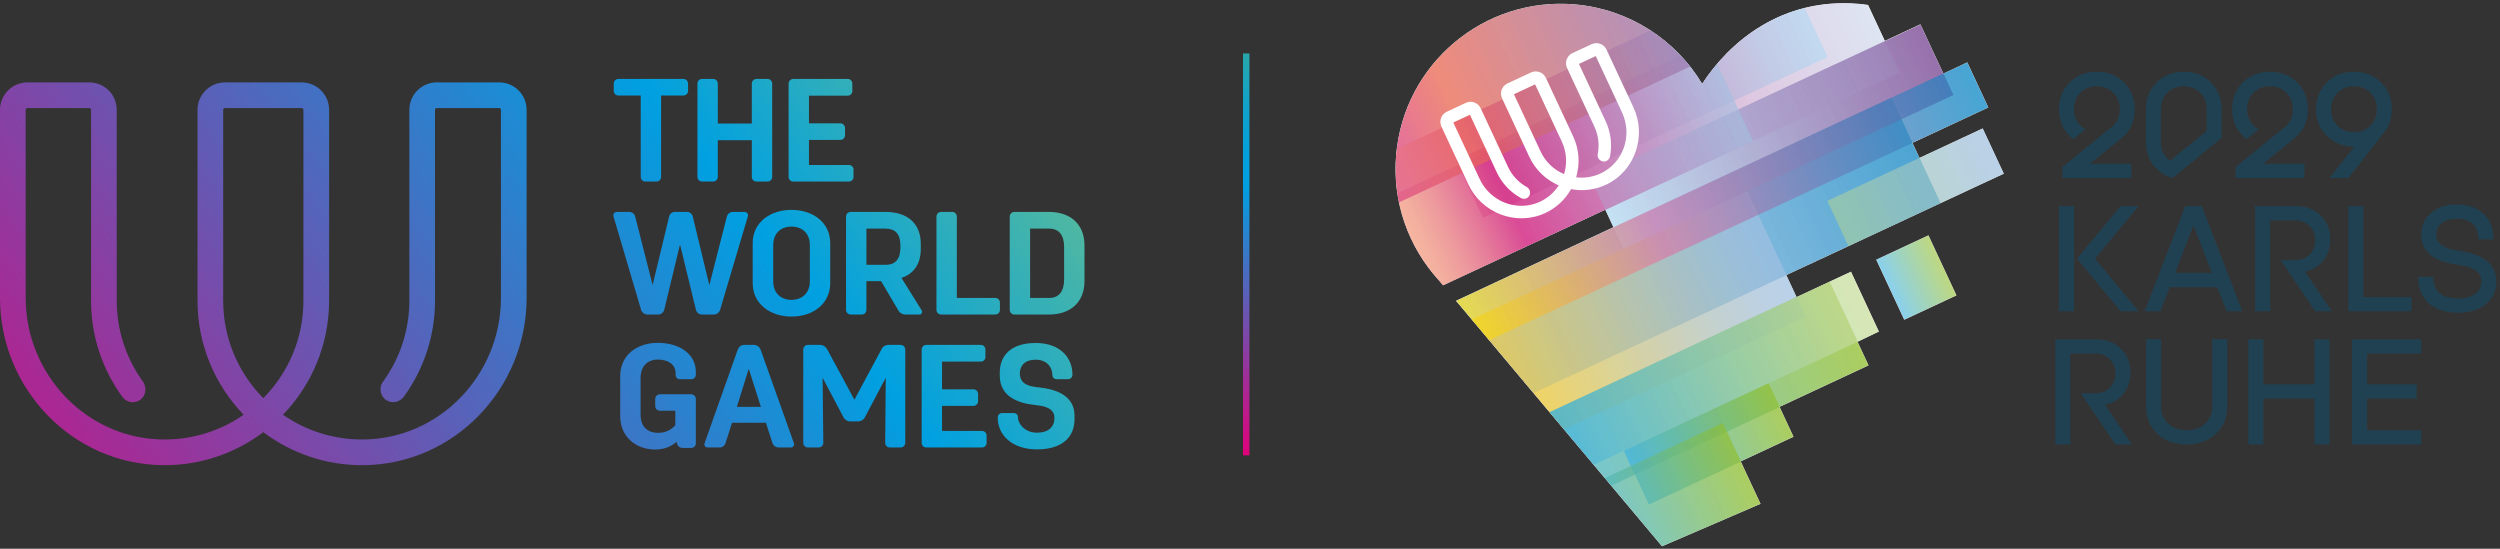 <?xml version="1.0" encoding="UTF-8"?>
<svg xmlns="http://www.w3.org/2000/svg" xmlns:xlink="http://www.w3.org/1999/xlink" version="1.1" viewBox="0 0 466.233 102.333">
  <rect x="0" y="0" width="466.233" height="102.333" fill="#333333" stroke="none"/>
  <defs>
    <style>
      .st0 {
        fill: none;
      }

      .st1 {
        fill: url(#_未命名的渐变_3310);
      }

      .st2 {
        fill: url(#_未命名的渐变_3311);
      }

      .st3 {
        fill: url(#_未命名的渐变_3313);
      }

      .st4 {
        fill: url(#_未命名的渐变_3312);
      }

      .st5 {
        fill: url(#Unbenannter_Verlauf_4);
      }

      .st6 {
        fill: url(#Unbenannter_Verlauf_5);
      }

      .st7 {
        mix-blend-mode: color-burn;
        opacity: .65;
      }

      .st8 {
        fill: url(#_未命名的渐变_332);
      }

      .st9 {
        fill: url(#_未命名的渐变_331);
      }

      .st10 {
        fill: url(#_未命名的渐变_333);
      }

      .st11 {
        fill: url(#_未命名的渐变_334);
      }

      .st12 {
        fill: url(#_未命名的渐变_335);
      }

      .st13 {
        fill: url(#_未命名的渐变_336);
      }

      .st14 {
        fill: url(#_未命名的渐变_337);
      }

      .st15 {
        fill: url(#_未命名的渐变_338);
      }

      .st16 {
        fill: url(#_未命名的渐变_339);
      }

      .st17, .st18 {
        opacity: .6;
      }

      .st17, .st19 {
        display: none;
      }

      .st20 {
        isolation: isolate;
      }

      .st21 {
        clip-path: url(#clippath-17);
      }

      .st22 {
        clip-path: url(#clippath-19);
      }

      .st23 {
        clip-path: url(#clippath-11);
      }

      .st24 {
        clip-path: url(#clippath-16);
      }

      .st25 {
        clip-path: url(#clippath-18);
      }

      .st26 {
        clip-path: url(#clippath-10);
      }

      .st27 {
        clip-path: url(#clippath-15);
      }

      .st28 {
        clip-path: url(#clippath-13);
      }

      .st29 {
        clip-path: url(#clippath-14);
      }

      .st30 {
        clip-path: url(#clippath-12);
      }

      .st31 {
        clip-path: url(#clippath-31);
      }

      .st32 {
        clip-path: url(#clippath-32);
      }

      .st33 {
        clip-path: url(#clippath-33);
      }

      .st34 {
        clip-path: url(#clippath-34);
      }

      .st35 {
        clip-path: url(#clippath-35);
      }

      .st36 {
        clip-path: url(#clippath-39);
      }

      .st37 {
        clip-path: url(#clippath-30);
      }

      .st38 {
        clip-path: url(#clippath-36);
      }

      .st39 {
        clip-path: url(#clippath-37);
      }

      .st40 {
        clip-path: url(#clippath-38);
      }

      .st41 {
        clip-path: url(#clippath-27);
      }

      .st42 {
        clip-path: url(#clippath-29);
      }

      .st43 {
        clip-path: url(#clippath-26);
      }

      .st44 {
        clip-path: url(#clippath-28);
      }

      .st45 {
        clip-path: url(#clippath-20);
      }

      .st46 {
        clip-path: url(#clippath-21);
      }

      .st47 {
        clip-path: url(#clippath-22);
      }

      .st48 {
        clip-path: url(#clippath-23);
      }

      .st49 {
        clip-path: url(#clippath-24);
      }

      .st50 {
        clip-path: url(#clippath-25);
      }

      .st51 {
        clip-path: url(#clippath-41);
      }

      .st52 {
        clip-path: url(#clippath-42);
      }

      .st53 {
        clip-path: url(#clippath-43);
      }

      .st54 {
        clip-path: url(#clippath-44);
      }

      .st55 {
        clip-path: url(#clippath-45);
      }

      .st56 {
        clip-path: url(#clippath-40);
      }

      .st57 {
        clip-path: url(#clippath-1);
      }

      .st58 {
        clip-path: url(#clippath-3);
      }

      .st59 {
        clip-path: url(#clippath-4);
      }

      .st60 {
        clip-path: url(#clippath-2);
      }

      .st61 {
        clip-path: url(#clippath-7);
      }

      .st62 {
        clip-path: url(#clippath-6);
      }

      .st63 {
        clip-path: url(#clippath-9);
      }

      .st64 {
        clip-path: url(#clippath-8);
      }

      .st65 {
        clip-path: url(#clippath-5);
      }

      .st66 {
        fill: #fff;
      }

      .st67 {
        fill: url(#Unbenannter_Verlauf_255);
      }

      .st68 {
        fill: url(#Unbenannter_Verlauf_254);
      }

      .st69 {
        fill: url(#Unbenannter_Verlauf_256);
      }

      .st70 {
        fill: url(#Unbenannter_Verlauf_251);
      }

      .st71 {
        fill: url(#Unbenannter_Verlauf_253);
      }

      .st72 {
        fill: url(#Unbenannter_Verlauf_252);
      }

      .st73 {
        fill: url(#_未命名的渐变_71);
      }

      .st74 {
        fill: url(#_未命名的渐变_33);
      }

      .st75 {
        fill: url(#Unbenannter_Verlauf_14);
      }

      .st76 {
        fill: url(#Unbenannter_Verlauf_15);
      }

      .st77 {
        fill: url(#Unbenannter_Verlauf_20);
      }

      .st78 {
        fill: url(#Unbenannter_Verlauf_21);
      }

      .st79 {
        fill: url(#Unbenannter_Verlauf_26);
      }

      .st80 {
        fill: url(#Unbenannter_Verlauf_22);
      }

      .st81 {
        fill: url(#Unbenannter_Verlauf_23);
      }

      .st82 {
        fill: url(#Unbenannter_Verlauf_24);
      }

      .st83 {
        fill: url(#Unbenannter_Verlauf_25);
      }

      .st84 {
        fill: url(#Unbenannter_Verlauf_17);
      }

      .st85 {
        fill: #204152;
      }

      .st86 {
        clip-path: url(#clippath);
      }
    </style>
    <clipPath id="clippath">
      <rect class="st0" x="231.808" y="9.975" width="1.203" height="74.941"></rect>
    </clipPath>
    <linearGradient id="_未命名的渐变_71" data-name="未命名的渐变 71" x1="-176.226" y1="202.57" x2="-175.01" y2="202.57" gradientTransform="translate(12782.886 14513.296) scale(71.465 -71.465)" gradientUnits="userSpaceOnUse">
      <stop offset="0" stop-color="#e2007a"></stop>
      <stop offset=".015" stop-color="#db047d"></stop>
      <stop offset=".521" stop-color="#00a0e1"></stop>
      <stop offset=".586" stop-color="#03a0db"></stop>
      <stop offset=".663" stop-color="#0fa2cd"></stop>
      <stop offset=".747" stop-color="#21a6b5"></stop>
      <stop offset=".835" stop-color="#3bab93"></stop>
      <stop offset=".926" stop-color="#5cb168"></stop>
      <stop offset="1" stop-color="#7cb740"></stop>
    </linearGradient>
    <clipPath id="clippath-1">
      <path class="st0" d="M49.087,74.239c-4.612-4.678-7.464-11.1-7.464-18.173l-0-35.579c-0-.184.148-.332.332-.332l14.301-0c.182,0,.331.148.331.332l0,35.579c0,7.073-2.85,13.495-7.463,18.173-.005.005-.012.009-.018.009-.007,0-.013-.004-.018-.009M81.459,15.366c-2.827 0-5.12,2.292-5.12,5.12l0,35.579c0,5.467-1.703,10.705-4.926,15.146-.865,1.192-.47,2.916.932,3.579,1.063.504,2.331.084,3.019-.871,3.771-5.242,5.763-11.412,5.763-17.854l-0-35.579c-0-.184.148-.332.332-.332l11.631-0c.184,0,.332.148.332.332l0,35.066c0,14.34-11.434,26.344-25.774,26.412-5.512.026-10.632-1.678-14.847-4.601-.012-.009-.013-.026-.004-.038,5.31-5.519,8.578-13.015,8.578-21.26l-0-35.579c-0-2.828-2.292-5.12-5.119-5.12l-14.301 0c-2.828 0-5.119,2.292-5.119,5.12l0,35.579c0,8.245,3.267,15.741,8.578,21.26.01.012.008.029-.004.038-4.216,2.923-9.335,4.627-14.848,4.601-14.339-.068-25.773-12.072-25.773-26.412l-0-35.066c-0-.184.148-.332.331-.332l11.529-0c.184,0,.332.148.332.332l0,35.579c0,6.484,2.019,12.693,5.839,17.957.801,1.105,2.369,1.322,3.443.456,1-.806,1.118-2.314.368-3.356-3.181-4.423-4.862-9.627-4.862-15.057l-0-35.579c-0-2.828-2.292-5.12-5.12-5.12l-11.529 0c-2.827 0-5.119,2.292-5.119,5.12l0,35.064c0,16.942,13.513,31.074,30.455,31.201,6.988.052,13.447-2.244,18.635-6.145.008-.006.021-.006.029,0,5.188,3.901,11.648,6.197,18.636,6.145,16.942-.126,30.455-14.259,30.454-31.201l-0-35.064c-0-2.828-2.292-5.12-5.12-5.12l-11.631 0Z"></path>
    </clipPath>
    <linearGradient id="_未命名的渐变_33" data-name="未命名的渐变 33" x1="-175.815" y1="201.015" x2="-174.6" y2="201.015" gradientTransform="translate(45969.933 52654.886) scale(261.691 -261.691)" gradientUnits="userSpaceOnUse">
      <stop offset="0" stop-color="#e2007a"></stop>
      <stop offset=".521" stop-color="#00a0e1"></stop>
      <stop offset="1" stop-color="#feeb16"></stop>
    </linearGradient>
    <clipPath id="clippath-2">
      <path class="st0" d="M115.309,14.723c-.464,0-.847.383-.847.874l0,1.367c0.0.464.383.847.847.847l4.182-0.0 0,15.169c0.0.493.383.876.847.876l2.078-0c.492-0.0.874-.383.874-.876l-0-15.169,4.182-0c.464,0,.847-.383.847-.847l-0-1.367c-0-.491-.383-.874-.847-.874l-12.163 0Z"></path>
    </clipPath>
    <linearGradient id="_未命名的渐变_331" data-name="未命名的渐变 33" x1="-175.815" y1="201.01" x2="-174.6" y2="201.01" gradientTransform="translate(45968.938 52626.904) scale(261.691 -261.691)" xlink:href="#_未命名的渐变_33"></linearGradient>
    <clipPath id="clippath-3">
      <path class="st0" d="M141.083,14.723c-.492 0-.875.383-.875.874l0,7.436-6.342 0-0-7.436c-0-.491-.382-.874-.846-.874l-2.077 0c-.493 0-.876.383-.876.874l0,17.383c0.0.493.383.876.876.876l2.077-0c.464,0,.846-.383.846-.876l-0-6.832,6.342-0.0 0,6.832c0.0.493.383.876.875.876l2.077-0c.465,0,.847-.383.847-.876l-0-17.383c-0-.491-.382-.874-.847-.874l-2.077 0Z"></path>
    </clipPath>
    <linearGradient id="_未命名的渐变_332" data-name="未命名的渐变 33" x1="-175.815" y1="201.009" x2="-174.6" y2="201.009" gradientTransform="translate(45972.443 52626.391) scale(261.691 -261.691)" xlink:href="#_未命名的渐变_33"></linearGradient>
    <clipPath id="clippath-4">
      <path class="st0" d="M147.942,14.723c-.491 0-.874.383-.874.874l0,17.383c0.0.493.383.876.874.876l10.36-0c.492-0.0.875-.383.875-.876l-0-1.366c-0-.464-.383-.847-.875-.847l-7.434 0-0-4.674,5.876-0c.464,0,.847-.41.847-.874l-0-1.339c-0-.492-.383-.875-.847-.875l-5.876 0-0-5.165,7.242-0c.465,0,.847-.383.847-.846l-0-1.396c-0-.491-.382-.874-.847-.874l-10.168 0Z"></path>
    </clipPath>
    <linearGradient id="_未命名的渐变_333" data-name="未命名的渐变 33" x1="-175.815" y1="201.002" x2="-174.6" y2="201.002" gradientTransform="translate(45975.918 52624.642) scale(261.691 -261.691)" xlink:href="#_未命名的渐变_33"></linearGradient>
    <clipPath id="clippath-5">
      <path class="st0" d="M136.656,39.523c-.491 0-.956.355-1.094.847l-3.279,12.818-3.088-12.818c-.109-.492-.574-.847-1.066-.847l-2.268 0c-.493 0-.958.355-1.067.847l-3.088,12.79-3.252-12.79c-.137-.492-.575-.847-1.094-.847l-2.324 0c-.436,0-.766.411-.628.819l5.165,17.494c.164.464.63.819,1.122.819l2.077-0c.492-0.0.956-.355,1.093-.846l2.953-12.218,2.978,12.218c.137.491.575.846,1.094.846l2.268-0c.493-0.0.958-.355,1.122-.819l5.193-17.494c.136-.408-.192-.819-.628-.819l-2.188 0Z"></path>
    </clipPath>
    <linearGradient id="_未命名的渐变_334" data-name="未命名的渐变 33" x1="-175.815" y1="200.994" x2="-174.6" y2="200.994" gradientTransform="translate(45985.635 52647.509) scale(261.691 -261.691)" xlink:href="#_未命名的渐变_33"></linearGradient>
    <clipPath id="clippath-6">
      <path class="st0" d="M144.199,52.479l-0-6.778c-0-2.269,1.503-3.444,3.416-3.444,1.886-0,3.416,1.175,3.416,3.444l0,6.778c0,2.241-1.53,3.444-3.416,3.444-1.913 0-3.416-1.203-3.416-3.444M140.371,45.345l0,7.461c0,3.854,3.226,6.232,7.244,6.232,3.991-0,7.216-2.378,7.216-6.232l-0-7.461c-0-3.854-3.224-6.204-7.216-6.204-4.018 0-7.244,2.351-7.244,6.204"></path>
    </clipPath>
    <linearGradient id="_未命名的渐变_335" data-name="未命名的渐变 33" x1="-175.815" y1="200.991" x2="-174.6" y2="200.991" gradientTransform="translate(45990.229 52646.57) scale(261.691 -261.691)" xlink:href="#_未命名的渐变_33"></linearGradient>
    <clipPath id="clippath-7">
      <path class="st0" d="M161.581,42.638l3.552-0c1.804-0,2.788.956,2.788,3.172l0.0.356c0,2.213-.984,3.223-2.788,3.223l-3.552 0-0-6.751ZM158.655,39.523c-.491 0-.874.383-.874.874l0,17.383c0.0.492.383.875.874.875l2.078-0c.464,0,.847-.383.847-.875l-0-5.356,2.733-0,3.224,5.465c.247.465.766.766,1.286.766l2.651-0c.383,0,.602-.41.438-.738l-3.799-6.095c2.35-.738,3.607-2.707,3.607-5.329l-0-1.012c-0-3.825-2.515-5.958-6.587-5.958l-6.478 0Z"></path>
    </clipPath>
    <linearGradient id="_未命名的渐变_336" data-name="未命名的渐变 33" x1="-175.815" y1="200.984" x2="-174.6" y2="200.984" gradientTransform="translate(45993.981 52644.718) scale(261.691 -261.691)" xlink:href="#_未命名的渐变_33"></linearGradient>
    <clipPath id="clippath-8">
      <path class="st0" d="M175.519,39.523c-.492 0-.874.383-.874.874l0,17.383c0.0.492.382.875.874.875l10.086-0c.492-0.0.874-.383.874-.875l-0-1.365c-0-.465-.382-.848-.874-.848l-7.162 0-0-15.17c-0-.491-.382-.874-.846-.874l-2.078 0Z"></path>
    </clipPath>
    <linearGradient id="_未命名的渐变_337" data-name="未命名的渐变 33" x1="-175.815" y1="200.977" x2="-174.6" y2="200.977" gradientTransform="translate(45997.361 52642.985) scale(261.691 -261.691)" xlink:href="#_未命名的渐变_33"></linearGradient>
    <clipPath id="clippath-9">
      <path class="st0" d="M192.108,42.638l3.554-0c1.804-0,2.789,1.176,2.789,3.418l0,6.067c0,2.242-.986,3.444-2.789,3.444l-3.554 0-0-12.929ZM189.184,39.523c-.492 0-.874.383-.874.874l0,17.383c0.0.492.382.875.874.875l6.478-0c4.073-0,6.587-2.405,6.587-6.204l-0-6.723c-0-3.799-2.515-6.204-6.587-6.204l-6.478 0Z"></path>
    </clipPath>
    <linearGradient id="_未命名的渐变_338" data-name="未命名的渐变 33" x1="-175.815" y1="200.968" x2="-174.6" y2="200.968" gradientTransform="translate(46000.607 52640.488) scale(261.691 -261.691)" xlink:href="#_未命名的渐变_33"></linearGradient>
    <clipPath id="clippath-10">
      <path class="st0" d="M115.664,70.143l0,7.462c0,3.799,2.871,6.232,6.561,6.232,1.503-0,3.062-.548,3.963-1.477l.055.327c.109.493.547.85,1.066.85l1.586-0c.491-0.0.874-.384.874-.85l-0-8.28c-0-.492-.383-.875-.874-.875l-5.823 0c-.492 0-.875.383-.875.875l0,1.311c0.0.492.383.875.875.875l2.87-0.0 0,2.705c-.738.875-1.858,1.422-3.17,1.422-2.105 0-3.307-1.203-3.307-3.444l-0-6.778c-0-2.242,1.339-3.444,3.226-3.444,1.994-0,3.307.984,3.307,2.543l0.0.3c0.0.492.327.82.792.82l2.132-0c.492-0.0.847-.384.847-.848l-0-.519c-0-3.28-2.979-5.41-7.078-5.41-4.074 0-7.026,2.403-7.026,6.202"></path>
    </clipPath>
    <linearGradient id="_未命名的渐变_339" data-name="未命名的渐变 33" x1="-175.815" y1="200.992" x2="-174.6" y2="200.992" gradientTransform="translate(46000.193 52671.555) scale(261.691 -261.691)" xlink:href="#_未命名的渐变_33"></linearGradient>
    <clipPath id="clippath-11">
      <path class="st0" d="M139.635,68.777l2.269,7.107-4.484 0,2.214-7.107ZM138.76,64.321c-.492 0-.984.355-1.149.82l-6.204,17.493c-.164.41.137.819.575.819l2.241-0c.492-0.0.956-.355,1.094-.846l1.202-3.772,6.314-0,1.231,3.799c.164.464.627.819,1.146.819l2.269-0c.438,0,.739-.41.574-.819l-6.231-17.493c-.191-.465-.683-.82-1.175-.82l-1.886 0Z"></path>
    </clipPath>
    <linearGradient id="_未命名的渐变_3310" data-name="未命名的渐变 33" x1="-175.815" y1="200.988" x2="-174.6" y2="200.988" gradientTransform="translate(46003.93 52670.539) scale(261.691 -261.691)" xlink:href="#_未命名的渐变_33"></linearGradient>
    <clipPath id="clippath-12">
      <path class="st0" d="M165.682,64.321c-.519 0-1.039.3-1.258.766l-5.083,9.457-5.112-9.457c-.273-.465-.766-.766-1.285-.766l-2.269 0c-.492 0-.874.383-.874.875l0,17.383c0.0.492.382.874.874.874l1.996-0c.464,0,.875-.382.875-.874l-.137-12.137,3.882,7.353c.219.465.71.792,1.23.792l1.53-0c.52-0,1.039-.327,1.258-.792l3.881-7.353-.108,12.137c0.0.492.382.874.874.874l1.994-0c.465,0,.876-.382.876-.874l-0-17.383c-0-.492-.411-.875-.876-.875l-2.268 0Z"></path>
    </clipPath>
    <linearGradient id="_未命名的渐变_3311" data-name="未命名的渐变 33" x1="-175.815" y1="200.973" x2="-174.6" y2="200.973" gradientTransform="translate(46008.217 52666.668) scale(261.691 -261.691)" xlink:href="#_未命名的渐变_33"></linearGradient>
    <clipPath id="clippath-13">
      <path class="st0" d="M172.76,64.321c-.492 0-.875.383-.875.875l0,17.383c0.0.492.383.874.875.874l10.359-0c.492-0.0.875-.382.875-.874l-0-1.367c-0-.463-.383-.847-.875-.847l-7.434 0-0-4.674,5.876-0c.464,0,.847-.408.847-.874l-0-1.339c-0-.492-.383-.875-.847-.875l-5.876 0-0-5.167,7.244-0c.464,0,.846-.382.846-.846l-0-1.394c-0-.492-.382-.875-.846-.875l-10.168 0Z"></path>
    </clipPath>
    <linearGradient id="_未命名的渐变_3312" data-name="未命名的渐变 33" x1="-175.815" y1="200.965" x2="-174.6" y2="200.965" gradientTransform="translate(46012.248 52664.644) scale(261.691 -261.691)" xlink:href="#_未命名的渐变_33"></linearGradient>
    <clipPath id="clippath-14">
      <path class="st0" d="M186.452,69.486l0.0.575c0,3.881,3.334,5.139,6.75,5.493,1.968.191,3.444.739,3.444,2.405 0,1.64-1.121,2.733-3.254,2.733-2.268 0-3.552-1.666-3.553-2.871-0-.463-.328-.792-.792-.792l-2.16 0c-.464,0-.819.383-.819.848 0,3.252,2.679,5.931,7.324,5.931,4.648-0,6.998-2.242,6.998-5.631l-0-.656c-0-3.771-3.471-4.947-6.642-5.275-1.913-.192-3.552-.602-3.553-2.624-0-1.449.956-2.543,2.951-2.543,2.268-0,3.116,1.614,3.116,2.843 0.0.465.327.794.792.794l2.132-0c.492-0.0.82-.384.82-.848-0-3.035-2.16-5.903-6.861-5.903-4.618 0-6.695,2.351-6.695,5.52"></path>
    </clipPath>
    <linearGradient id="_未命名的渐变_3313" data-name="未命名的渐变 33" x1="-175.815" y1="200.959" x2="-174.6" y2="200.959" gradientTransform="translate(46015.547 52663.056) scale(261.691 -261.691)" xlink:href="#_未命名的渐变_33"></linearGradient>
    <clipPath id="clippath-15">
      <path id="weiss" class="st0" d="M349.897,48.427l5.228,11.212,9.749-4.546-5.228-11.212-9.75,4.546ZM356.67,26.646l14.148-6.597-3.926-8.42-4.477,2.049-4.269-9.155-6.634,3.093-3.122-6.696c-.628-.096-1.252-.172-1.872-.222-14.204-1.163-23.974,7.068-29.077,14.928-4.908-8.147-13.508-13.917-23.708-14.809-16.943-1.482-31.879,11.051-33.361,27.994-.781,8.928,2.331,17.298,7.928,23.437l.826.967,30.24-14.102,1.521,3.256-29.357,13.729,38.424,45.792,18.38-7.924-3.692-7.917,9.843-4.59-2.602-5.58,16.614-7.747-2.069-4.389,3.983-1.905-5.21-11.176-10.149,4.733-1.908-4.09,40.562-18.914-3.941-8.451-11.795,5.5-1.303-2.793Z"></path>
    </clipPath>
    <clipPath id="clippath-16">
      <rect class="st0" x="264.938" y="37.692" width="96.931" height="21.696" transform="translate(8.858 137.029) rotate(-25.006)"></rect>
    </clipPath>
    <linearGradient id="Unbenannter_Verlauf_14" data-name="Unbenannter Verlauf 14" x1="-274.816" y1="391.329" x2="-274.578" y2="391.329" gradientTransform="translate(-111743.791 -159586.393) rotate(-180) scale(407.93 -407.93)" gradientUnits="userSpaceOnUse">
      <stop offset="0" stop-color="#1488c5"></stop>
      <stop offset=".012" stop-color="#1488c5"></stop>
      <stop offset=".068" stop-color="#1e8cc7"></stop>
      <stop offset=".386" stop-color="#57a2d2"></stop>
      <stop offset=".658" stop-color="#81b3da"></stop>
      <stop offset=".872" stop-color="#9abde0"></stop>
      <stop offset="1" stop-color="#a4c1e2"></stop>
    </linearGradient>
    <clipPath id="clippath-17">
      <rect class="st0" x="276.323" y="46.594" width="57.691" height="25.849" transform="translate(3.438 134.547) rotate(-25)"></rect>
    </clipPath>
    <linearGradient id="Unbenannter_Verlauf_15" data-name="Unbenannter Verlauf 15" x1="-274.977" y1="391.796" x2="-274.74" y2="391.796" gradientTransform="translate(-66426.914 -95063.605) rotate(180) scale(242.787 -242.787)" gradientUnits="userSpaceOnUse">
      <stop offset="0" stop-color="#a4c1e2"></stop>
      <stop offset=".101" stop-color="#a8c1d8"></stop>
      <stop offset=".272" stop-color="#b2c2bd"></stop>
      <stop offset=".493" stop-color="#c4c392"></stop>
      <stop offset=".751" stop-color="#dcc557"></stop>
      <stop offset=".998" stop-color="#f7c818"></stop>
      <stop offset="1" stop-color="#f7c818"></stop>
    </linearGradient>
    <clipPath id="clippath-18">
      <rect class="st0" x="278.413" y="66.445" width="69.716" height="17.257" transform="translate(-2.376 139.426) rotate(-25)"></rect>
    </clipPath>
    <linearGradient id="Unbenannter_Verlauf_25" data-name="Unbenannter Verlauf 25" x1="-274.941" y1="391.332" x2="-274.703" y2="391.332" gradientTransform="translate(-80318.123 -114739.88) rotate(-180) scale(293.395 -293.395)" gradientUnits="userSpaceOnUse">
      <stop offset="0" stop-color="#92be2c"></stop>
      <stop offset=".988" stop-color="#3cb2e2"></stop>
      <stop offset="1" stop-color="#3cb2e2"></stop>
    </linearGradient>
    <clipPath id="clippath-19">
      <rect class="st0" x="282.391" y="64.582" width="68.657" height="12.371" transform="translate(-.233 140.483) rotate(-25)"></rect>
    </clipPath>
    <linearGradient id="Unbenannter_Verlauf_17" data-name="Unbenannter Verlauf 17" x1="-274.888" y1="391.335" x2="-274.65" y2="391.335" gradientTransform="translate(-79074.276 -113000.657) rotate(-180) scale(288.937 -288.937)" gradientUnits="userSpaceOnUse">
      <stop offset="0" stop-color="#cedf9d"></stop>
      <stop offset=".146" stop-color="#bfdaa3"></stop>
      <stop offset=".425" stop-color="#98cdb5"></stop>
      <stop offset=".806" stop-color="#5abad2"></stop>
      <stop offset=".988" stop-color="#3ab0e1"></stop>
      <stop offset="1" stop-color="#3ab0e1"></stop>
    </linearGradient>
    <clipPath id="clippath-20">
      <rect class="st0" x="303.78" y="77.254" width="29.782" height="11.051" transform="translate(-5.127 142.429) rotate(-25)"></rect>
    </clipPath>
    <linearGradient id="Unbenannter_Verlauf_251" data-name="Unbenannter Verlauf 25" x1="-275.069" y1="392.009" x2="-274.831" y2="392.009" gradientTransform="translate(-34142.221 -49049.749) rotate(180) scale(125.335 -125.335)" xlink:href="#Unbenannter_Verlauf_25"></linearGradient>
    <clipPath id="clippath-21">
      <rect class="st0" x="293.285" y="85.104" width="33.367" height="17.911" transform="translate(-10.71 139.812) rotate(-25)"></rect>
    </clipPath>
    <linearGradient id="Unbenannter_Verlauf_252" data-name="Unbenannter Verlauf 25" x1="-275.33" y1="391.808" x2="-275.093" y2="391.808" gradientTransform="translate(-38336.594 -54925.54) rotate(180) scale(140.425 -140.425)" xlink:href="#Unbenannter_Verlauf_25"></linearGradient>
    <clipPath id="clippath-22">
      <rect class="st0" x="258.823" y="15.491" width="95.883" height="19.216" transform="translate(18.135 131.997) rotate(-25)"></rect>
    </clipPath>
    <linearGradient id="Unbenannter_Verlauf_20" data-name="Unbenannter Verlauf 20" x1="-274.785" y1="391.517" x2="-274.547" y2="391.517" gradientTransform="translate(-110526.323 -157959.566) rotate(-180) scale(403.519 -403.519)" gradientUnits="userSpaceOnUse">
      <stop offset="0" stop-color="#d3dff0"></stop>
      <stop offset=".126" stop-color="#d3d0e7"></stop>
      <stop offset=".363" stop-color="#d4acd1"></stop>
      <stop offset=".684" stop-color="#d570ad"></stop>
      <stop offset=".988" stop-color="#d73388"></stop>
      <stop offset="1" stop-color="#d73388"></stop>
    </linearGradient>
    <clipPath id="clippath-23">
      <rect class="st0" x="296.521" y="18.225" width="67.888" height="14.513" transform="translate(20.191 142.044) rotate(-24.999)"></rect>
    </clipPath>
    <linearGradient id="Unbenannter_Verlauf_21" data-name="Unbenannter Verlauf 21" x1="-274.534" y1="391.755" x2="-274.296" y2="391.755" gradientTransform="translate(-78070.577 -111900.068) rotate(180) scale(285.703 -285.703)" gradientUnits="userSpaceOnUse">
      <stop offset="0" stop-color="#774491"></stop>
      <stop offset=".001" stop-color="#774491"></stop>
      <stop offset="1" stop-color="#b2d9f1"></stop>
    </linearGradient>
    <clipPath id="clippath-24">
      <rect class="st0" x="270.732" y="14.368" width="70.915" height="11.824" transform="translate(20.117 131.301) rotate(-25)"></rect>
    </clipPath>
    <linearGradient id="Unbenannter_Verlauf_22" data-name="Unbenannter Verlauf 22" x1="-274.758" y1="391.847" x2="-274.521" y2="391.847" gradientTransform="translate(-81658.055 -116923.658) rotate(-180) scale(298.443 -298.443)" gradientUnits="userSpaceOnUse">
      <stop offset="0" stop-color="#b2d9f1"></stop>
      <stop offset=".129" stop-color="#b5cbe8"></stop>
      <stop offset=".373" stop-color="#bda6d0"></stop>
      <stop offset=".704" stop-color="#ca6bab"></stop>
      <stop offset=".988" stop-color="#d73388"></stop>
      <stop offset="1" stop-color="#d73388"></stop>
    </linearGradient>
    <clipPath id="clippath-25">
      <rect class="st0" x="258.183" y="14.78" width="66.217" height="26.752" transform="translate(15.392 125.743) rotate(-25)"></rect>
    </clipPath>
    <linearGradient id="Unbenannter_Verlauf_23" data-name="Unbenannter Verlauf 23" x1="-274.948" y1="392.041" x2="-274.71" y2="392.041" gradientTransform="translate(-76294.879 -109221.232) rotate(-180) scale(278.668 -278.668)" gradientUnits="userSpaceOnUse">
      <stop offset="0" stop-color="#a4c1e2"></stop>
      <stop offset=".116" stop-color="#aaafd7"></stop>
      <stop offset=".346" stop-color="#ba83bb"></stop>
      <stop offset=".666" stop-color="#d33c8e"></stop>
      <stop offset=".707" stop-color="#d73388"></stop>
      <stop offset=".717" stop-color="#d83a88"></stop>
      <stop offset=".818" stop-color="#e88291"></stop>
      <stop offset=".902" stop-color="#f4b698"></stop>
      <stop offset=".965" stop-color="#fcd69c"></stop>
      <stop offset="1" stop-color="#ffe39e"></stop>
      <stop offset="1" stop-color="#ffe39e"></stop>
    </linearGradient>
    <clipPath id="clippath-26">
      <rect class="st0" x="251.474" y="1.651" width="61.581" height="24.841" transform="translate(20.499 120.608) rotate(-25)"></rect>
    </clipPath>
    <linearGradient id="Unbenannter_Verlauf_24" data-name="Unbenannter Verlauf 24" x1="-274.99" y1="392.352" x2="-274.752" y2="392.352" gradientTransform="translate(-70492.156 -101009.356) rotate(180) scale(257.482 -257.482)" gradientUnits="userSpaceOnUse">
      <stop offset="0" stop-color="#9670aa"></stop>
      <stop offset=".276" stop-color="#b46c89"></stop>
      <stop offset=".705" stop-color="#ea6751"></stop>
      <stop offset=".745" stop-color="#e75f58"></stop>
      <stop offset="1" stop-color="#d73388"></stop>
    </linearGradient>
    <clipPath id="clippath-27">
      <rect class="st0" x="267.721" y="33.612" width="106.114" height="9.29" transform="translate(13.887 139.153) rotate(-25)"></rect>
    </clipPath>
    <clipPath id="clippath-28">
      <rect class="st0" x="264.163" y="-7.032" width="113.23" height="90.577" transform="translate(13.886 139.152) rotate(-25)"></rect>
    </clipPath>
    <linearGradient id="Unbenannter_Verlauf_4" data-name="Unbenannter Verlauf 4" x1="-78.195" y1="-527.428" x2="-77.195" y2="-527.428" gradientTransform="translate(-7923.723 56000.973) rotate(-180) scale(106.114 -106.114)" gradientUnits="userSpaceOnUse">
      <stop offset="0" stop-color="#0f88c5"></stop>
      <stop offset=".012" stop-color="#0f88c5"></stop>
      <stop offset=".308" stop-color="#727db6"></stop>
      <stop offset=".62" stop-color="#e073a6"></stop>
      <stop offset=".902" stop-color="#f6c72a"></stop>
      <stop offset=".976" stop-color="#fcde09"></stop>
      <stop offset="1" stop-color="#fcde09"></stop>
    </linearGradient>
    <clipPath id="clippath-29">
      <rect class="st0" x="352.021" y="45.569" width="10.757" height="12.371" transform="translate(11.614 155.897) rotate(-25.001)"></rect>
    </clipPath>
    <linearGradient id="Unbenannter_Verlauf_253" data-name="Unbenannter Verlauf 25" x1="-272.105" y1="395.441" x2="-271.867" y2="395.441" gradientTransform="translate(-11955.969 -17850.674) rotate(180) scale(45.272 -45.272)" xlink:href="#Unbenannter_Verlauf_25"></linearGradient>
    <clipPath id="clippath-30">
      <rect class="st0" x="341.257" y="30.265" width="31.979" height="9.325" transform="translate(18.708 154.246) rotate(-24.999)"></rect>
    </clipPath>
    <linearGradient id="Unbenannter_Verlauf_26" data-name="Unbenannter Verlauf 26" x1="-275.892" y1="392.528" x2="-275.654" y2="392.528" gradientTransform="translate(37471.796 -52792.94) scale(134.584)" gradientUnits="userSpaceOnUse">
      <stop offset="0" stop-color="#a7cf9d"></stop>
      <stop offset=".467" stop-color="#a5c8bf"></stop>
      <stop offset="1" stop-color="#a4c1e2"></stop>
    </linearGradient>
    <clipPath id="clippath-31">
      <rect class="st0" x="264.938" y="37.692" width="96.931" height="21.696" transform="translate(8.858 137.029) rotate(-25.006)"></rect>
    </clipPath>
    <clipPath id="clippath-32">
      <rect class="st0" x="276.323" y="46.594" width="57.691" height="25.849" transform="translate(3.438 134.547) rotate(-25)"></rect>
    </clipPath>
    <clipPath id="clippath-33">
      <rect class="st0" x="278.413" y="66.445" width="69.716" height="17.257" transform="translate(-2.376 139.426) rotate(-25)"></rect>
    </clipPath>
    <clipPath id="clippath-34">
      <rect class="st0" x="282.391" y="64.582" width="68.657" height="12.371" transform="translate(-.233 140.483) rotate(-25)"></rect>
    </clipPath>
    <clipPath id="clippath-35">
      <rect class="st0" x="303.78" y="77.254" width="29.782" height="11.051" transform="translate(-5.127 142.429) rotate(-25)"></rect>
    </clipPath>
    <linearGradient id="Unbenannter_Verlauf_254" data-name="Unbenannter Verlauf 25" x1="-275.069" y1="392.009" x2="-274.831" y2="392.009" gradientTransform="translate(-34142.221 -49049.749) rotate(180) scale(125.335 -125.335)" xlink:href="#Unbenannter_Verlauf_25"></linearGradient>
    <clipPath id="clippath-36">
      <rect class="st0" x="293.285" y="85.104" width="33.367" height="17.911" transform="translate(-10.71 139.812) rotate(-25)"></rect>
    </clipPath>
    <linearGradient id="Unbenannter_Verlauf_255" data-name="Unbenannter Verlauf 25" x1="-275.33" y1="391.808" x2="-275.093" y2="391.808" gradientTransform="translate(-38336.594 -54925.54) rotate(180) scale(140.425 -140.425)" xlink:href="#Unbenannter_Verlauf_25"></linearGradient>
    <clipPath id="clippath-37">
      <rect class="st0" x="258.823" y="15.491" width="95.883" height="19.216" transform="translate(18.135 131.997) rotate(-25)"></rect>
    </clipPath>
    <clipPath id="clippath-38">
      <rect class="st0" x="296.521" y="18.225" width="67.888" height="14.513" transform="translate(20.191 142.044) rotate(-24.999)"></rect>
    </clipPath>
    <clipPath id="clippath-39">
      <rect class="st0" x="270.732" y="14.368" width="70.915" height="11.824" transform="translate(20.117 131.301) rotate(-25)"></rect>
    </clipPath>
    <clipPath id="clippath-40">
      <rect class="st0" x="258.183" y="14.78" width="66.217" height="26.752" transform="translate(15.392 125.743) rotate(-25)"></rect>
    </clipPath>
    <clipPath id="clippath-41">
      <rect class="st0" x="251.483" y="1.69" width="61.399" height="24.841" transform="translate(20.475 120.577) rotate(-25)"></rect>
    </clipPath>
    <clipPath id="clippath-42">
      <rect class="st0" x="267.721" y="33.612" width="106.114" height="9.29" transform="translate(13.887 139.153) rotate(-25)"></rect>
    </clipPath>
    <clipPath id="clippath-43">
      <rect class="st0" x="264.163" y="-7.032" width="113.23" height="90.577" transform="translate(13.886 139.152) rotate(-25)"></rect>
    </clipPath>
    <linearGradient id="Unbenannter_Verlauf_5" data-name="Unbenannter Verlauf 5" x1="-78.195" y1="-527.428" x2="-77.195" y2="-527.428" gradientTransform="translate(-7923.723 56000.973) rotate(-180) scale(106.114 -106.114)" gradientUnits="userSpaceOnUse">
      <stop offset="0" stop-color="#0f88c5"></stop>
      <stop offset=".012" stop-color="#0f88c5"></stop>
      <stop offset=".308" stop-color="#727db6"></stop>
      <stop offset=".62" stop-color="#e073a6"></stop>
      <stop offset=".902" stop-color="#f6c72a"></stop>
      <stop offset=".976" stop-color="#fcde09"></stop>
      <stop offset="1" stop-color="#fcde09"></stop>
    </linearGradient>
    <clipPath id="clippath-44">
      <rect class="st0" x="352.021" y="45.569" width="10.757" height="12.371" transform="translate(11.614 155.897) rotate(-25.001)"></rect>
    </clipPath>
    <linearGradient id="Unbenannter_Verlauf_256" data-name="Unbenannter Verlauf 25" x1="-272.105" y1="395.441" x2="-271.867" y2="395.441" gradientTransform="translate(-11955.969 -17850.674) rotate(180) scale(45.272 -45.272)" xlink:href="#Unbenannter_Verlauf_25"></linearGradient>
    <clipPath id="clippath-45">
      <rect class="st0" x="341.257" y="30.265" width="31.979" height="9.325" transform="translate(18.708 154.246) rotate(-24.999)"></rect>
    </clipPath>
  </defs>
  <g class="st20">
    <g id="W">
      <g>
        <g class="st86">
          <rect class="st73" x="188.982" y="14.449" width="86.856" height="44.37" transform="translate(95.466 227.952) rotate(-63.363)"></rect>
        </g>
        <g class="st57">
          <rect class="st74" x="-11.556" y="-7.461" width="121.323" height="117.092" transform="translate(-21.14 41.777) rotate(-38.583)"></rect>
        </g>
        <g class="st60">
          <rect class="st9" x="110.008" y="12.491" width="22.765" height="23.599" transform="translate(11.351 81.008) rotate(-38.583)"></rect>
        </g>
        <g class="st58">
          <rect class="st8" x="125.623" y="12.465" width="22.83" height="23.651" transform="translate(14.766 90.766) rotate(-38.583)"></rect>
        </g>
        <g class="st59">
          <rect class="st10" x="142.423" y="13.036" width="21.398" height="22.508" transform="translate(18.278 100.798) rotate(-38.583)"></rect>
        </g>
        <g class="st65">
          <rect class="st11" x="111.07" y="33.71" width="31.738" height="30.758" transform="translate(-2.904 89.882) rotate(-38.583)"></rect>
        </g>
        <g class="st62">
          <rect class="st12" x="135.745" y="36.803" width="23.712" height="24.572" transform="translate(1.607 102.768) rotate(-38.583)"></rect>
        </g>
        <g class="st61">
          <rect class="st13" x="153.376" y="37.154" width="23.106" height="23.871" transform="translate(5.389 113.575) rotate(-38.583)"></rect>
        </g>
        <g class="st64">
          <rect class="st14" x="169.97" y="37.921" width="21.182" height="22.336" transform="translate(8.802 123.324) rotate(-38.583)"></rect>
        </g>
        <g class="st63">
          <rect class="st15" x="183.866" y="37.265" width="22.828" height="23.649" transform="translate(12.015 132.503) rotate(-38.583)"></rect>
        </g>
        <g class="st26">
          <rect class="st16" x="111" y="61.714" width="23.434" height="24.35" transform="translate(-19.292 92.663) rotate(-38.583)"></rect>
        </g>
        <g class="st23">
          <rect class="st1" x="127.13" y="61.116" width="25.201" height="25.542" transform="translate(-15.577 103.273) rotate(-38.583)"></rect>
        </g>
        <g class="st30">
          <rect class="st2" x="145.912" y="60.477" width="26.803" height="26.82" transform="translate(-11.302 115.486) rotate(-38.583)"></rect>
        </g>
        <g class="st28">
          <rect class="st4" x="167.241" y="62.634" width="21.397" height="22.507" transform="translate(-7.236 127.102) rotate(-38.583)"></rect>
        </g>
        <g class="st29">
          <rect class="st3" x="181.445" y="61.666" width="23.571" height="24.443" transform="translate(-3.898 136.639) rotate(-38.583)"></rect>
        </g>
      </g>
    </g>
    <g id="herz">
      <g>
        <g class="st27">
          <path id="weiss1" data-name="weiss" class="st66" d="M349.896,48.425l5.228,11.212,9.749-4.546-5.228-11.212-9.75,4.546ZM356.669,26.644l14.148-6.597-3.926-8.42-4.462,2.081-4.284-9.187-6.634,3.093-3.122-6.696c-.628-.096-1.252-.172-1.872-.222-14.204-1.163-23.974,7.068-29.077,14.928-4.908-8.147-13.508-13.917-23.708-14.809-16.943-1.482-31.879,11.051-33.361,27.994-.781,8.928,2.331,17.298,7.928,23.437l.826.967,30.24-14.102,1.521,3.256-29.357,13.729,38.424,45.792,18.38-7.924-3.692-7.917,9.843-4.59-2.602-5.58,16.597-7.739-2.052-4.397,3.983-1.905-5.21-11.176-10.149,4.733-1.908-4.09,40.562-18.914-3.941-8.451-11.795,5.5-1.303-2.793Z"></path>
          <g id="layer2">
            <g>
              <g class="st18">
                <g class="st24">
                  <rect class="st75" x="256.639" y=".569" width="113.496" height="95.877" transform="translate(8.862 136.988) rotate(-25)"></rect>
                </g>
              </g>
              <g class="st18">
                <g class="st21">
                  <rect class="st76" x="266.423" y="24.497" width="77.492" height="70.042" transform="translate(3.438 134.546) rotate(-25)"></rect>
                </g>
              </g>
              <g class="st18">
                <g class="st25">
                  <rect class="st83" x="271.804" y="39.742" width="82.936" height="70.663" transform="translate(-2.376 139.428) rotate(-25)"></rect>
                </g>
              </g>
              <g class="st18">
                <g class="st22">
                  <rect class="st84" x="277.653" y="38.285" width="78.134" height="64.965" transform="translate(-.233 140.482) rotate(-25)"></rect>
                </g>
              </g>
              <g class="st18">
                <g class="st45">
                  <rect class="st70" x="299.548" y="65.847" width="38.247" height="33.865" transform="translate(-5.127 142.432) rotate(-25)"></rect>
                </g>
              </g>
              <g class="st18">
                <g class="st46">
                  <rect class="st72" x="286.425" y="72.324" width="47.088" height="43.472" transform="translate(-10.71 139.811) rotate(-25)"></rect>
                </g>
              </g>
              <g class="st18">
                <g class="st47">
                  <rect class="st77" x="251.463" y="-21.235" width="110.604" height="92.667" transform="translate(18.134 131.996) rotate(-25)"></rect>
                </g>
              </g>
              <g class="st18">
                <g class="st48">
                  <rect class="st78" x="290.962" y="-7.778" width="79.006" height="66.519" transform="translate(20.193 142.048) rotate(-25)"></rect>
                </g>
              </g>
              <g class="st18">
                <g class="st49">
                  <rect class="st80" x="266.203" y="-12.794" width="79.973" height="66.148" transform="translate(20.117 131.301) rotate(-25)"></rect>
                </g>
              </g>
              <g class="st18">
                <g class="st50">
                  <rect class="st81" x="247.937" y="-10.582" width="86.71" height="77.477" transform="translate(15.392 125.743) rotate(-25)"></rect>
                </g>
              </g>
              <g class="st18">
                <g class="st43">
                  <rect class="st82" x="241.978" y="-21.698" width="80.212" height="71.71" transform="translate(20.446 120.54) rotate(-25)"></rect>
                </g>
              </g>
              <g class="st18">
                <g class="st41">
                  <g class="st44">
                    <rect class="st5" x="229.469" y="-50.401" width="182.617" height="177.316" transform="translate(13.886 139.151) rotate(-25)"></rect>
                  </g>
                </g>
              </g>
              <g class="st18">
                <g class="st42">
                  <rect class="st71" x="347.282" y="41.449" width="20.234" height="20.612" transform="translate(11.613 155.892) rotate(-25)"></rect>
                </g>
              </g>
              <g class="st18">
                <g class="st37">
                  <rect class="st79" x="337.686" y="18.016" width="39.122" height="33.822" transform="translate(18.71 154.251) rotate(-25)"></rect>
                </g>
              </g>
            </g>
          </g>
          <g class="st7">
            <g>
              <g class="st18">
                <g class="st31">
                  <rect class="st75" x="256.639" y=".569" width="113.496" height="95.877" transform="translate(8.862 136.988) rotate(-25)"></rect>
                </g>
              </g>
              <g class="st18">
                <g class="st32">
                  <rect class="st76" x="266.423" y="24.497" width="77.492" height="70.042" transform="translate(3.438 134.546) rotate(-25)"></rect>
                </g>
              </g>
              <g class="st18">
                <g class="st33">
                  <rect class="st83" x="271.804" y="39.742" width="82.936" height="70.663" transform="translate(-2.376 139.428) rotate(-25)"></rect>
                </g>
              </g>
              <g class="st18">
                <g class="st34">
                  <rect class="st84" x="277.653" y="38.285" width="78.134" height="64.965" transform="translate(-.233 140.482) rotate(-25)"></rect>
                </g>
              </g>
              <g class="st18">
                <g class="st35">
                  <rect class="st68" x="299.548" y="65.847" width="38.247" height="33.865" transform="translate(-5.127 142.432) rotate(-25)"></rect>
                </g>
              </g>
              <g class="st18">
                <g class="st38">
                  <rect class="st67" x="286.425" y="72.324" width="47.088" height="43.472" transform="translate(-10.71 139.811) rotate(-25)"></rect>
                </g>
              </g>
              <g class="st18">
                <g class="st39">
                  <rect class="st77" x="251.463" y="-21.235" width="110.604" height="92.667" transform="translate(18.134 131.996) rotate(-25)"></rect>
                </g>
              </g>
              <g class="st18">
                <g class="st40">
                  <rect class="st78" x="290.962" y="-7.778" width="79.006" height="66.519" transform="translate(20.193 142.048) rotate(-25)"></rect>
                </g>
              </g>
              <g class="st18">
                <g class="st36">
                  <rect class="st80" x="266.203" y="-12.794" width="79.973" height="66.148" transform="translate(20.117 131.301) rotate(-25)"></rect>
                </g>
              </g>
              <g class="st18">
                <g class="st56">
                  <rect class="st81" x="247.937" y="-10.582" width="86.71" height="77.477" transform="translate(15.392 125.743) rotate(-25)"></rect>
                </g>
              </g>
              <g class="st18">
                <g class="st51">
                  <rect class="st82" x="241.978" y="-21.698" width="80.212" height="71.71" transform="translate(20.446 120.54) rotate(-25)"></rect>
                </g>
              </g>
              <g class="st18">
                <g class="st52">
                  <g class="st53">
                    <rect class="st6" x="229.469" y="-50.401" width="182.617" height="177.316" transform="translate(13.886 139.151) rotate(-25)"></rect>
                  </g>
                </g>
              </g>
              <g class="st17">
                <g class="st54">
                  <rect class="st69" x="347.282" y="41.449" width="20.234" height="20.612" transform="translate(11.613 155.892) rotate(-25)"></rect>
                </g>
              </g>
              <g class="st18">
                <g class="st55">
                  <rect class="st79" x="337.686" y="18.016" width="39.122" height="33.822" transform="translate(18.71 154.251) rotate(-25)"></rect>
                </g>
              </g>
            </g>
          </g>
        </g>
        <path class="st66" d="M287.324,28.269l-4.991-10.703,3.951-1.842,4.991,10.703c.887,1.901,1.031,4.039.413,6.039-1.931-.811-3.477-2.296-4.363-4.197M296.825,8.238l-3.569,1.665c-1.043.486-1.496,1.731-1.01,2.774l5.093,10.922c.751,1.61.968,3.387.627,5.137-.064.343.025.694.247.961.218.268.545.423.896.425.563.002,1.045-.413,1.152-.986.422-2.221.142-4.477-.811-6.521l-4.991-10.703,3.131-1.46,4.917,10.545c1.993,4.273.216,9.355-3.961,11.327l-.036.017c-1.424.664-3.002.914-4.576.727.762-2.529.569-5.23-.548-7.625l-5.093-10.922c-.486-1.042-1.731-1.496-2.775-1.009l-4.388,2.046c-1.045.487-1.498,1.732-1.012,2.775l5.093,10.922c1.115,2.392,3.06,4.276,5.487,5.321-.856,1.321-2.062,2.37-3.496,3.038l-.036.017c-4.196,1.932-9.23.026-11.223-4.247l-4.917-10.545,3.1-1.445,4.991,10.703c.959,2.057,2.519,3.729,4.512,4.834.278.155.611.189.913.093.307-.096.554-.308.697-.598.266-.544.038-1.238-.512-1.547-1.544-.865-2.754-2.167-3.499-3.766l-5.093-10.922c-.486-1.042-1.732-1.496-2.774-1.01l-3.538,1.65c-1.045.487-1.497,1.732-1.011,2.774l5.019,10.763c2.526,5.418,8.934,7.836,14.284,5.39l.076-.036c2.034-.948,3.693-2.485,4.801-4.448,2.209.415,4.454.132,6.498-.821l.078-.036c5.31-2.525,7.576-8.987,5.049-14.405l-5.019-10.763c-.486-1.042-1.731-1.496-2.774-1.01"></path>
      </g>
    </g>
    <g id="typo_weiß" class="st19">
      <path class="st66" d="M458.41,46.742c-2.71-.355-4.065-1.336-4.065-2.943,0-.897.327-1.616.981-2.159.691-.56,1.626-.841,2.803-.841,2.71,0,4.065,1.28,4.065,3.841h2.803c0-2.037-.617-3.635-1.85-4.794-1.215-1.14-2.887-1.71-5.018-1.71-2,0-3.598.533-4.794,1.598-1.196,1.028-1.794,2.383-1.794,4.065,0,3.102,2.289,4.972,6.868,5.607,1.495.224,2.569.542,3.224.953.747.486,1.121,1.196,1.121,2.13,0,.972-.383,1.738-1.15,2.299-.785.58-1.85.869-3.195.869-3.084,0-4.625-1.336-4.625-4.009h-2.803c0,2.093.663,3.738,1.99,4.934,1.327,1.159,3.14,1.738,5.439,1.738,2.167,0,3.905-.542,5.214-1.626,1.29-1.065,1.934-2.467,1.934-4.205,0-3.196-2.383-5.111-7.148-5.747M440.75,38.424v16.96h8.97v2.663h-11.774v-19.623h2.803ZM434.864,58.047h-3.084l-6.448-9.531h2.691c1.084,0,1.981-.355,2.691-1.065.71-.691,1.065-1.57,1.065-2.635,0-1.084-.355-1.971-1.065-2.663-.71-.71-1.608-1.065-2.691-1.065h-4.654v16.96h-2.803v-19.623h7.457c1.981,0,3.579.589,4.794,1.766,1.177,1.159,1.766,2.654,1.766,4.485,0,1.495-.42,2.785-1.261,3.868-.841,1.084-1.99,1.794-3.448,2.13l4.99,7.373ZM405.654,50.898h6.84l-3.42-8.83-3.42,8.83ZM410.616,38.424l7.569,19.623h-2.943l-1.738-4.485h-8.858l-1.738,4.485h-2.943l7.569-19.623h3.084ZM398.843,38.424l-8.129,9.812,8.129,9.811h-3.364l-8.13-9.811,8.13-9.812h3.364ZM383.985,38.424h2.803v19.623h-2.803v-19.623Z"></path>
      <path class="st66" d="M446.059,20.359c0-2.01-.67-3.675-2.01-4.996-1.321-1.321-3.005-1.982-5.052-1.982-2.047,0-3.731.66-5.052,1.981-1.34,1.321-2.01,2.986-2.01,4.996s.67,3.675,2.01,4.996c1.321,1.321,3.005,1.981,5.052,1.981l.056 0-4.605,5.861h3.517l6.475-8.262c1.079-1.265,1.619-2.791,1.619-4.577M443.267,20.359c0,1.228-.401,2.252-1.2,3.07-.819.8-1.842,1.2-3.07,1.2-1.228,0-2.252-.4-3.07-1.2-.8-.819-1.2-1.842-1.2-3.07,0-1.228.4-2.251,1.2-3.07.819-.8,1.842-1.2,3.07-1.2,1.228,0,2.251.4,3.07,1.2.8.819,1.2,1.842,1.2,3.07M430.401,20.359c0-2.01-.67-3.675-2.01-4.996-1.321-1.321-3.005-1.981-5.052-1.981-2.047-0-3.731.66-5.052,1.981-1.34,1.321-2.01,2.986-2.01,4.996,0,1.749.512,3.247,1.535,4.494.347.416.732.777,1.15,1.09l2.248-1.821c-.339-.182-.653-.412-.941-.693-.8-.819-1.201-1.842-1.2-3.07,0-1.228.4-2.251,1.2-3.071.819-.799,1.842-1.2,3.07-1.2,1.228 0,2.251.401,3.07,1.2.8.819,1.2,1.842,1.2,3.07-0,1.228-.401,2.252-1.2,3.07-.083.081-9.49,7.731-9.49,7.731l0,2.038h12.839l0-2.652h-7.703l5.805-4.717c1.692-1.34,2.54-3.164,2.54-5.471M405.137,33.205l9.188-7.477v-5.37c0-2.01-.67-3.675-2.01-4.996-1.321-1.321-3.005-1.982-5.052-1.982-2.047,0-3.731.661-5.052,1.982-1.34,1.321-2.01,2.987-2.01,4.996l-0,6.14c0,2.01.67,3.675,2.01,4.996.821.822,1.784,1.385,2.885,1.696l.002.002.001-.001c.013.003.024.009.037.013M411.533,24.432l-6.849,5.546c-.17-.123-.336-.256-.492-.409-.8-.819-1.2-1.842-1.2-3.07v-6.14c0-1.228.4-2.251,1.2-3.07.819-.8,1.842-1.2,3.07-1.2,1.228,0,2.251.401,3.07,1.2.8.819,1.2,1.842,1.2,3.07v4.073ZM398.108,20.359c0-2.01-.67-3.675-2.009-4.996-1.322-1.321-3.005-1.982-5.052-1.982s-3.731.661-5.052,1.981c-1.34,1.321-2.01,2.986-2.01,4.996,0,1.749.512,3.247,1.535,4.494.346.415.73.776,1.147,1.089l2.249-1.82c-.338-.183-.652-.411-.94-.692-.8-.819-1.2-1.842-1.2-3.07s.4-2.251,1.2-3.07c.818-.8,1.842-1.2,3.07-1.2,1.228-0,2.252.4,3.07,1.2.8.819,1.2,1.842,1.201,3.07,0,1.228-.401,2.252-1.201,3.07-.083.082-9.49,7.731-9.49,7.731v2.038h12.839v-2.652h-7.703l5.805-4.717c1.693-1.34,2.54-3.163,2.54-5.47"></path>
      <path class="st66" d="M451.529,63.265v2.663h-10.092v5.746h9.251v2.663h-9.251v5.887h10.092v2.663h-12.895v-19.623h12.895ZM434.43,63.265v19.623h-2.803v-8.55h-9.531v8.55h-2.803v-19.623h2.803v8.41h9.531v-8.41h2.803ZM412.564,63.25h2.803v12.545c0,2.13-.72,3.85-2.159,5.158-1.402,1.29-3.205,1.934-5.41,1.934-2.224,0-4.027-.645-5.41-1.934-1.439-1.308-2.158-3.028-2.158-5.158v-12.545h2.803v12.545c0,1.346.449,2.421,1.346,3.224.878.804,2.019,1.205,3.42,1.205,1.402,0,2.541-.402,3.42-1.205.897-.803,1.346-1.878,1.346-3.224v-12.545ZM397.595,82.888h-3.084l-6.448-9.531h2.691c1.084,0,1.981-.355,2.691-1.065.71-.691,1.065-1.57,1.065-2.635,0-1.084-.355-1.972-1.065-2.663-.71-.71-1.608-1.065-2.691-1.065h-4.653v16.96h-2.803v-19.623h7.457c1.981,0,3.579.589,4.794,1.766,1.177,1.159,1.766,2.654,1.766,4.485,0,1.496-.421,2.785-1.262,3.869-.841,1.084-1.99,1.794-3.448,2.13l4.99,7.373Z"></path>
    </g>
    <g id="typo_blau">
      <path class="st85" d="M458.41,46.742c-2.71-.355-4.065-1.336-4.065-2.943,0-.897.327-1.616.981-2.159.691-.56,1.626-.841,2.803-.841,2.71,0,4.065,1.28,4.065,3.841h2.803c0-2.037-.617-3.635-1.85-4.794-1.215-1.14-2.887-1.71-5.018-1.71-2,0-3.598.533-4.794,1.598-1.196,1.028-1.794,2.383-1.794,4.065,0,3.102,2.289,4.972,6.868,5.607,1.495.224,2.569.542,3.224.953.747.486,1.121,1.196,1.121,2.13,0,.972-.383,1.738-1.15,2.299-.785.58-1.85.869-3.195.869-3.084,0-4.625-1.336-4.625-4.009h-2.803c0,2.093.663,3.738,1.99,4.934,1.327,1.159,3.14,1.738,5.439,1.738,2.167,0,3.905-.542,5.214-1.626,1.29-1.065,1.934-2.467,1.934-4.205,0-3.196-2.383-5.111-7.148-5.747M440.75,38.424v16.96h8.97v2.663h-11.774v-19.623h2.803ZM434.864,58.047h-3.084l-6.448-9.531h2.691c1.084,0,1.981-.355,2.691-1.065.71-.691,1.065-1.57,1.065-2.635,0-1.084-.355-1.971-1.065-2.663-.71-.71-1.608-1.065-2.691-1.065h-4.654v16.96h-2.803v-19.623h7.457c1.981,0,3.579.589,4.794,1.766,1.177,1.159,1.766,2.654,1.766,4.485,0,1.495-.42,2.785-1.261,3.868-.841,1.084-1.99,1.794-3.448,2.13l4.99,7.373ZM405.654,50.898h6.84l-3.42-8.83-3.42,8.83ZM410.616,38.424l7.569,19.623h-2.943l-1.738-4.485h-8.858l-1.738,4.485h-2.943l7.569-19.623h3.084ZM398.843,38.424l-8.129,9.812,8.129,9.811h-3.364l-8.13-9.811,8.13-9.812h3.364ZM383.985,38.424h2.803v19.623h-2.803v-19.623Z"></path>
      <path class="st85" d="M446.059,20.359c0-2.01-.67-3.675-2.01-4.996-1.321-1.321-3.005-1.982-5.052-1.982-2.047,0-3.731.66-5.052,1.981-1.34,1.321-2.01,2.986-2.01,4.996s.67,3.675,2.01,4.996c1.321,1.321,3.005,1.981,5.052,1.981l.056 0-4.605,5.861h3.517l6.475-8.262c1.079-1.265,1.619-2.791,1.619-4.577M443.267,20.359c0,1.228-.401,2.252-1.2,3.07-.819.8-1.842,1.2-3.07,1.2-1.228,0-2.252-.4-3.07-1.2-.8-.819-1.2-1.842-1.2-3.07,0-1.228.4-2.251,1.2-3.07.819-.8,1.842-1.2,3.07-1.2,1.228,0,2.251.4,3.07,1.2.8.819,1.2,1.842,1.2,3.07M430.401,20.359c0-2.01-.67-3.675-2.01-4.996-1.321-1.321-3.005-1.981-5.052-1.981-2.047-0-3.731.66-5.052,1.981-1.34,1.321-2.01,2.986-2.01,4.996,0,1.749.512,3.247,1.535,4.494.347.416.732.777,1.15,1.09l2.248-1.821c-.339-.182-.653-.412-.941-.693-.8-.819-1.201-1.842-1.2-3.07,0-1.228.4-2.251,1.2-3.071.819-.799,1.842-1.2,3.07-1.2,1.228 0,2.251.401,3.07,1.2.8.819,1.2,1.842,1.2,3.07-0,1.228-.401,2.252-1.2,3.07-.083.081-9.49,7.731-9.49,7.731l0,2.038h12.839l0-2.652h-7.703l5.805-4.717c1.692-1.34,2.54-3.164,2.54-5.471M405.137,33.205l9.188-7.477v-5.37c0-2.01-.67-3.675-2.01-4.996-1.321-1.321-3.005-1.982-5.052-1.982-2.047,0-3.731.661-5.052,1.982-1.34,1.321-2.01,2.987-2.01,4.996l-0,6.14c0,2.01.67,3.675,2.01,4.996.821.822,1.784,1.385,2.885,1.696l.002.002.001-.001c.013.003.024.009.037.013M411.533,24.432l-6.849,5.546c-.17-.123-.336-.256-.492-.409-.8-.819-1.2-1.842-1.2-3.07v-6.14c0-1.228.4-2.251,1.2-3.07.819-.8,1.842-1.2,3.07-1.2,1.228,0,2.251.401,3.07,1.2.8.819,1.2,1.842,1.2,3.07v4.073ZM398.108,20.359c0-2.01-.67-3.675-2.009-4.996-1.322-1.321-3.005-1.982-5.052-1.982s-3.731.661-5.052,1.981c-1.34,1.321-2.01,2.986-2.01,4.996,0,1.749.512,3.247,1.535,4.494.346.415.73.776,1.147,1.089l2.249-1.82c-.338-.183-.652-.411-.94-.692-.8-.819-1.2-1.842-1.2-3.07s.4-2.251,1.2-3.07c.818-.8,1.842-1.2,3.07-1.2,1.228-0,2.252.4,3.07,1.2.8.819,1.2,1.842,1.201,3.07,0,1.228-.401,2.252-1.201,3.07-.083.082-9.49,7.731-9.49,7.731v2.038h12.839v-2.652h-7.703l5.805-4.717c1.693-1.34,2.54-3.163,2.54-5.47"></path>
      <path class="st85" d="M451.529,63.265v2.663h-10.092v5.746h9.251v2.663h-9.251v5.887h10.092v2.663h-12.895v-19.623h12.895ZM434.43,63.265v19.623h-2.803v-8.55h-9.531v8.55h-2.803v-19.623h2.803v8.41h9.531v-8.41h2.803ZM412.564,63.25h2.803v12.545c0,2.13-.72,3.85-2.159,5.158-1.402,1.29-3.205,1.934-5.41,1.934-2.224,0-4.027-.645-5.41-1.934-1.439-1.308-2.158-3.028-2.158-5.158v-12.545h2.803v12.545c0,1.346.449,2.421,1.346,3.224.878.804,2.019,1.205,3.42,1.205,1.402,0,2.541-.402,3.42-1.205.897-.803,1.346-1.878,1.346-3.224v-12.545ZM397.595,82.888h-3.084l-6.448-9.531h2.691c1.084,0,1.981-.355,2.691-1.065.71-.691,1.065-1.57,1.065-2.635,0-1.084-.355-1.972-1.065-2.663-.71-.71-1.608-1.065-2.691-1.065h-4.653v16.96h-2.803v-19.623h7.457c1.981,0,3.579.589,4.794,1.766,1.177,1.159,1.766,2.654,1.766,4.485,0,1.496-.421,2.785-1.262,3.869-.841,1.084-1.99,1.794-3.448,2.13l4.99,7.373Z"></path>
    </g>
  </g>
</svg>
